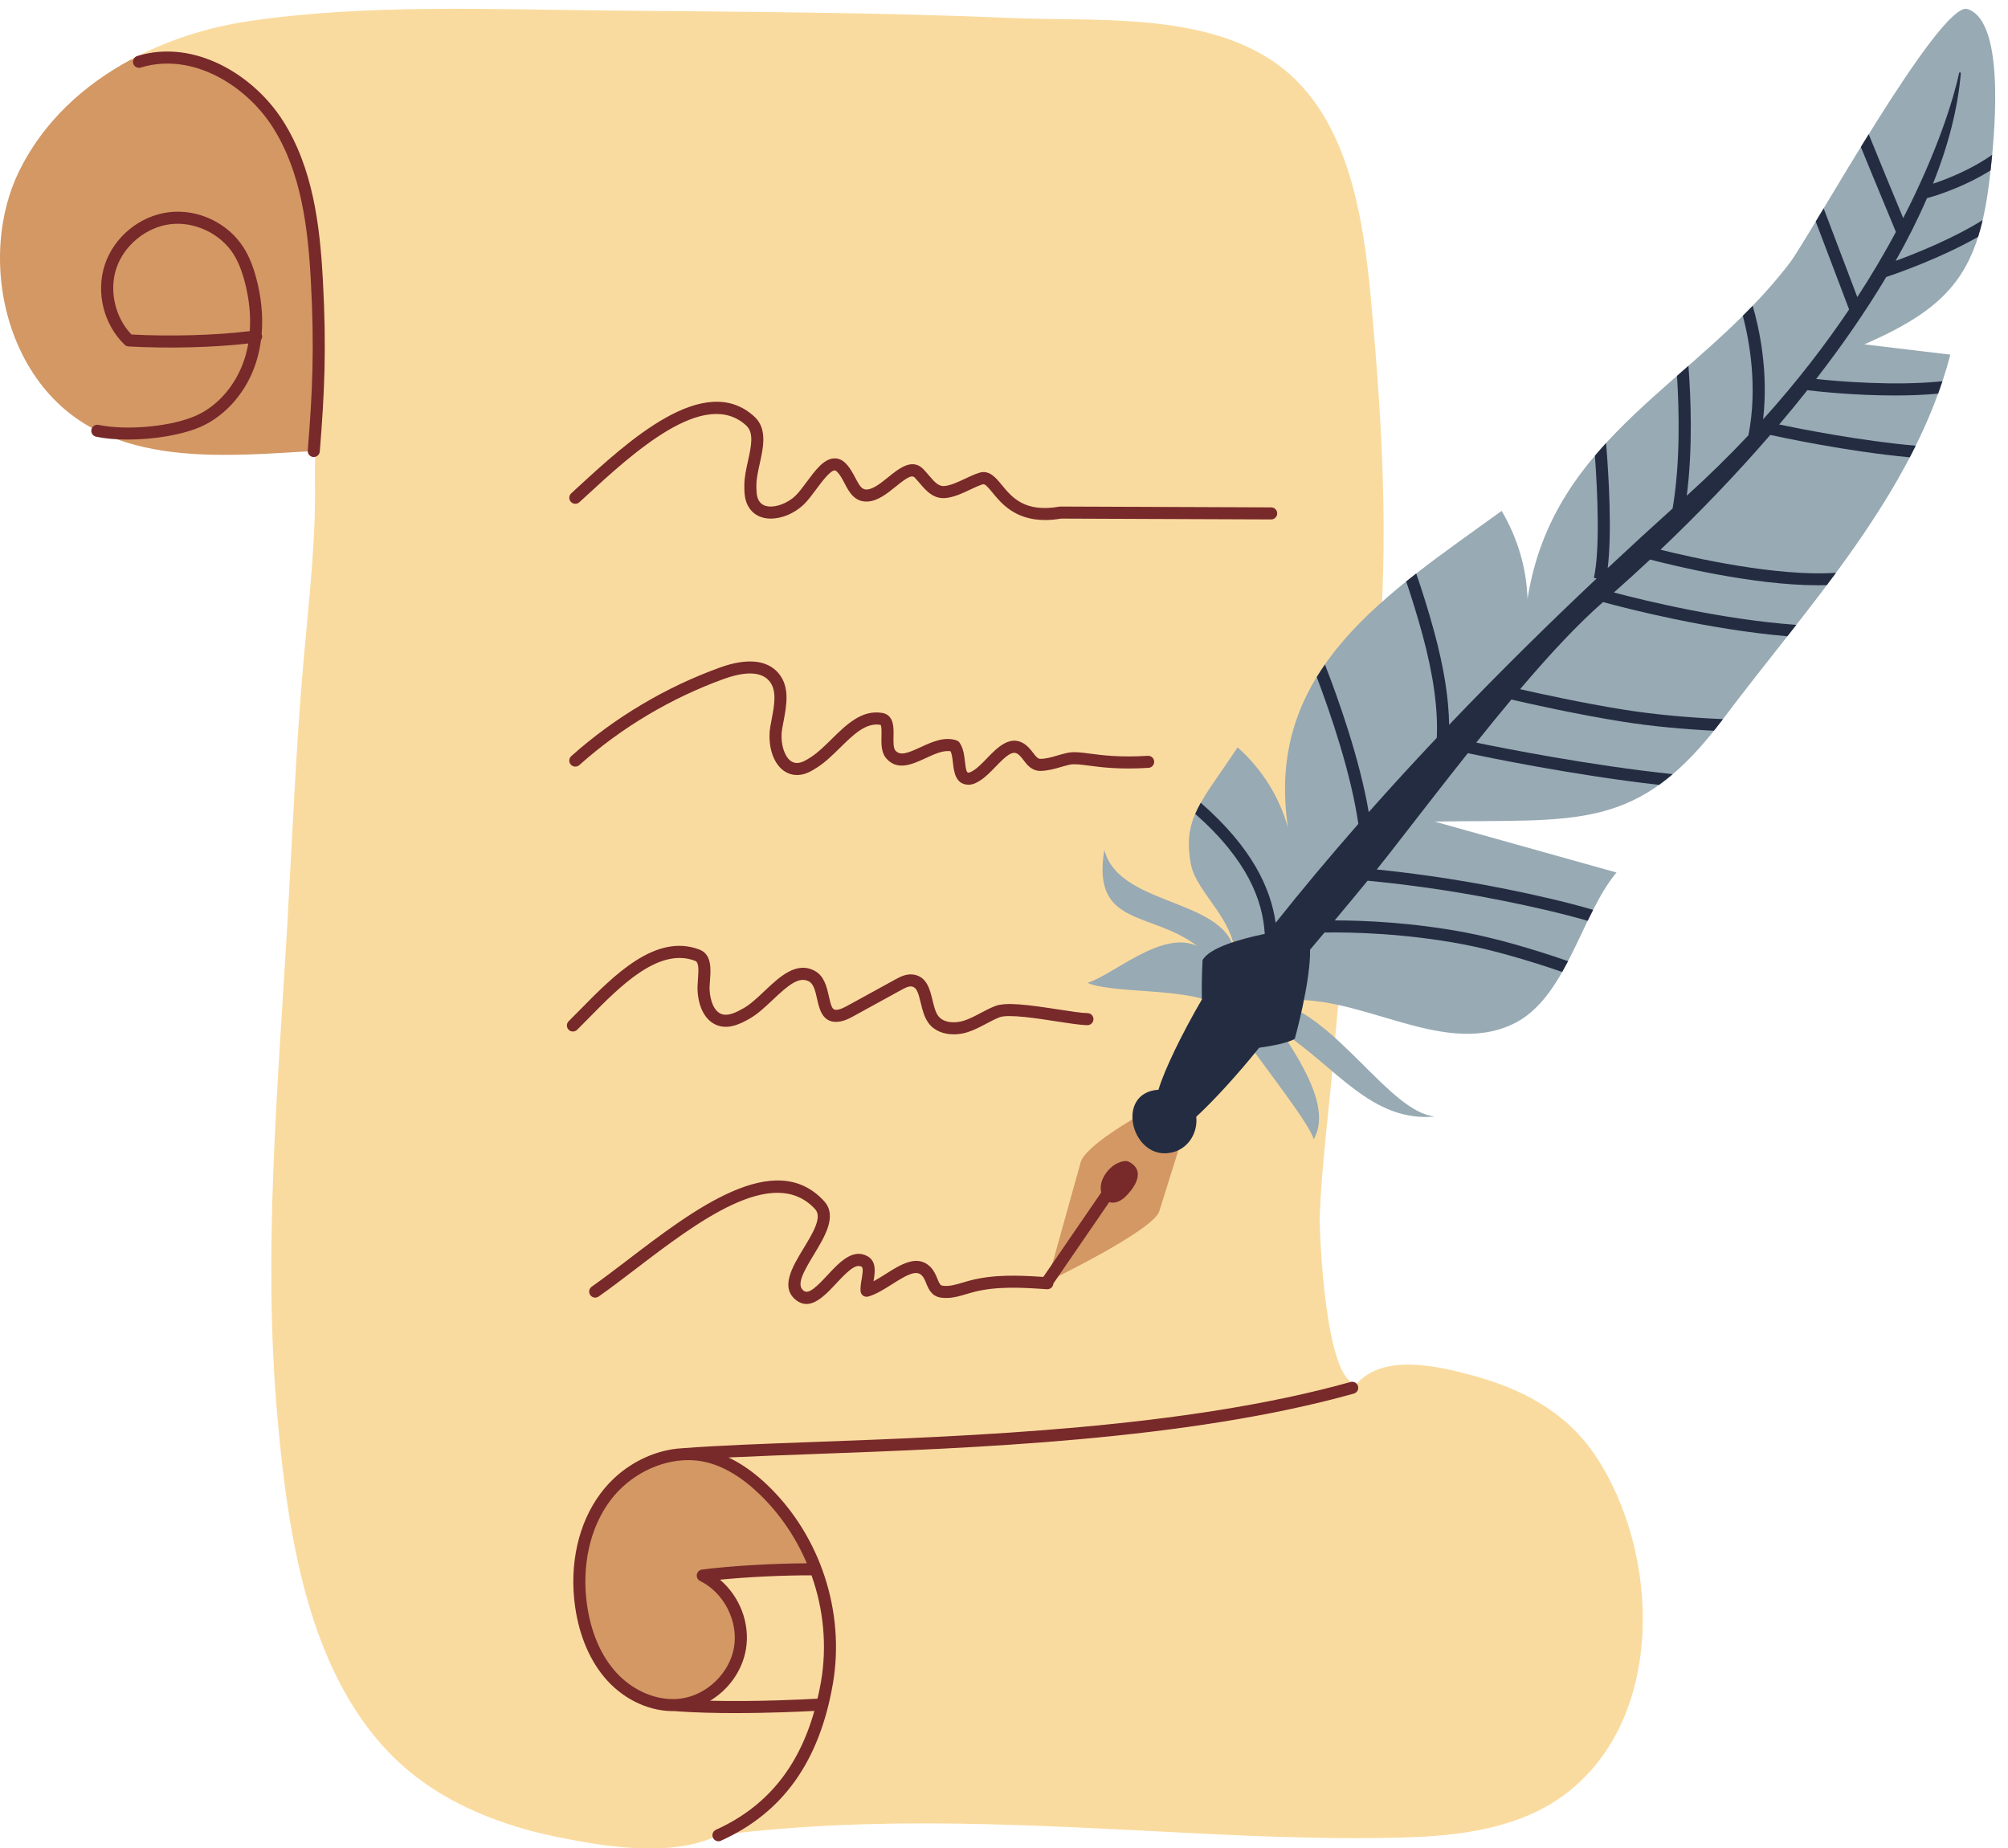 <?xml version="1.0" encoding="UTF-8"?><svg xmlns="http://www.w3.org/2000/svg" xmlns:xlink="http://www.w3.org/1999/xlink" height="463.2" preserveAspectRatio="xMidYMid meet" version="1.0" viewBox="-0.0 -2.2 503.2 463.2" width="503.2" zoomAndPan="magnify"><defs><clipPath id="a"><path d="M 0 0 L 412 0 L 412 461.07 L 0 461.07 Z M 0 0"/></clipPath></defs><g><g id="change1_1"><path d="M 78.629 110.828 C 78.652 111.184 78.664 111.539 78.688 111.895 C 78.664 111.539 78.652 111.184 78.629 110.828 Z M 173.051 357.211 C 167.27 357.211 161.324 359.031 155.32 362.66 C 154.555 363.137 136.605 374.688 140.879 402.504 L 140.898 402.645 L 140.93 402.789 C 141.164 403.898 146.969 430.016 168.969 430.016 C 170.25 430.016 171.574 429.922 172.898 429.73 L 173.254 429.684 L 173.598 429.582 C 174.285 429.383 190.418 424.527 190.688 408.742 C 190.727 407.66 190.766 402.324 187.773 396.969 L 199.906 396.191 L 212.746 398.613 L 208.008 386.656 C 207.535 385.453 196.141 357.211 173.051 357.211 Z M 64.992 12.793 C 53.137 4.422 32.746 12.777 32.695 12.793 C 32.691 12.797 32.688 12.797 32.684 12.801 C 31.988 13.176 31.301 13.559 30.617 13.957 C 30.469 14.043 30.324 14.133 30.172 14.219 C 29.637 14.535 29.102 14.855 28.574 15.18 C 28.383 15.301 28.191 15.426 27.996 15.547 C 27.52 15.852 27.043 16.156 26.57 16.473 C 26.359 16.609 26.152 16.754 25.945 16.895 C 25.492 17.203 25.043 17.516 24.598 17.832 C 24.387 17.98 24.176 18.133 23.969 18.285 C 23.527 18.605 23.09 18.938 22.656 19.27 C 22.457 19.422 22.258 19.57 22.059 19.727 C 21.609 20.078 21.164 20.441 20.723 20.805 C 20.555 20.945 20.383 21.082 20.211 21.227 C 19.699 21.656 19.195 22.098 18.695 22.539 C 18.605 22.621 18.516 22.699 18.426 22.781 C 17.828 23.32 17.238 23.875 16.66 24.438 C 16.637 24.461 16.613 24.484 16.59 24.508 C 16.055 25.031 15.527 25.562 15.008 26.105 C 14.848 26.277 14.691 26.449 14.535 26.621 C 14.156 27.023 13.785 27.43 13.418 27.844 C 13.23 28.059 13.047 28.277 12.859 28.492 C 12.531 28.871 12.211 29.254 11.895 29.641 C 11.699 29.883 11.508 30.125 11.312 30.371 C 11.016 30.746 10.723 31.125 10.434 31.508 C 10.242 31.766 10.051 32.023 9.863 32.281 C 9.586 32.668 9.309 33.059 9.039 33.453 C 8.859 33.715 8.676 33.977 8.5 34.242 C 8.23 34.652 7.965 35.066 7.707 35.48 C 7.543 35.742 7.375 36 7.219 36.262 C 6.941 36.719 6.672 37.188 6.406 37.656 C 6.277 37.883 6.145 38.109 6.02 38.336 C 5.633 39.039 5.262 39.75 4.902 40.473 C 4.605 41.078 4.316 41.691 4.047 42.312 C 1.332 48.527 -0.004 55.488 0 62.52 C 0.012 77.281 5.938 92.336 17.43 101.371 C 27.305 109.141 39.957 111.422 52.781 111.754 C 52.816 111.754 52.852 111.758 52.887 111.758 C 56.93 111.859 60.992 111.766 64.992 111.594 C 65.66 111.566 66.328 111.535 66.992 111.504 C 68.32 111.438 69.641 111.363 70.949 111.285 C 73.562 111.137 78.629 110.828 78.629 110.828 L 98.266 61.527 C 96.242 20.664 64.992 12.793 64.992 12.793 Z M 302.156 281.066 L 295.449 302.457 C 294.961 304.637 292.75 310.035 264.648 323.551 L 254.621 328.367 L 265.809 288.297 C 266.766 283.91 272.613 278.715 283.207 272.844 L 285.719 271.453 L 302.156 281.066" fill="#d39864"/></g><g clip-path="url(#a)" id="change2_1"><path d="M 296.148 283.387 L 285.648 277.246 C 285.648 277.246 271.324 285.188 270.711 289.461 L 262.465 319.012 C 262.465 319.012 289.617 305.953 290.566 301.188 Z M 204.695 391.969 L 203.32 388.504 C 203.32 388.504 187.746 348.961 157.984 366.934 C 157.984 366.934 142.035 376.883 145.855 401.738 C 145.855 401.738 151.371 427.695 172.195 424.746 C 172.195 424.746 185.484 420.891 185.648 408.598 C 185.648 408.598 186.359 397.73 176.117 392.668 L 200.215 391.125 Z M 392.02 447.621 C 380.594 456.109 365.656 457.914 351.836 458.309 C 334.695 458.797 317.277 458.141 300.164 457.293 C 259.434 455.266 220.402 452.629 180.043 457.746 C 168.25 463.41 151.77 460.648 139.547 458.164 C 126.184 455.453 112.598 450.234 102.09 441.344 C 77.508 420.543 72.191 383.027 69.508 352.844 C 65.859 311.809 69.625 270.645 71.988 229.641 C 73.262 207.551 74.133 185.379 76.074 163.336 C 77.434 147.91 79.281 132.523 78.906 117.078 C 78.906 117.117 78.91 117.156 78.91 117.195 L 79.414 68.234 C 77.395 27.371 58.309 17.477 58.309 17.477 C 46.449 9.102 32.746 12.777 32.695 12.793 C 41.906 7.824 52.16 4.617 62.324 3.105 C 91.555 -1.242 123.062 0.164 152.551 0.441 C 186.168 0.762 219.777 0.879 253.371 2.309 C 274.027 3.191 299.957 0.898 318.203 12.609 C 337.898 25.25 341.672 52.148 343.621 73.523 C 346.367 103.586 348.129 133.512 345.289 163.621 C 342.191 196.48 336.91 229.113 334.242 262.008 C 333.141 275.613 331.207 289.188 330.723 302.836 C 330.605 306.09 332.051 344.5 339.996 344.582 C 346.703 337.078 359.816 340.051 368.625 342.402 C 381.156 345.75 392.301 351.496 399.68 362.438 C 416.059 386.719 417.633 428.598 392.02 447.621 Z M 8.297 91.328 C 10.789 95.137 13.84 98.551 17.43 101.371 C 19.898 103.316 22.539 104.914 25.316 106.227 C 22.539 104.914 19.898 103.316 17.43 101.371 C 13.84 98.551 10.789 95.137 8.297 91.328 Z M 31.766 108.715 C 29.551 108.031 27.398 107.207 25.316 106.227 C 27.398 107.207 29.551 108.031 31.766 108.715 Z M 0 62.52 C 0.008 72.668 2.812 82.953 8.297 91.328 C 2.812 82.953 0.008 72.668 0 62.52" fill="#fadb9f"/></g><g id="change3_1"><path d="M 277.984 299.059 L 263.973 319.484 C 263.973 319.488 263.973 319.496 263.973 319.5 C 263.918 320.332 263.191 320.961 262.363 320.906 C 256.094 320.488 249.609 320.051 243.543 321.727 C 243.121 321.844 242.695 321.969 242.273 322.098 C 240.188 322.719 238.035 323.363 235.715 323 C 233.422 322.645 232.656 320.773 232.102 319.41 C 231.789 318.648 231.496 317.934 231.012 317.449 C 229.574 316.004 227.23 317.316 223.551 319.652 C 221.586 320.895 219.555 322.184 217.57 322.738 C 217.133 322.863 216.664 322.781 216.293 322.523 C 215.922 322.262 215.688 321.848 215.656 321.395 C 215.582 320.398 215.762 319.336 215.938 318.309 C 216.145 317.074 216.402 315.539 215.906 315.266 C 214.41 314.434 212.324 316.484 209.547 319.469 C 207.355 321.816 204.762 324.605 202.086 324.605 C 201.254 324.605 200.414 324.336 199.578 323.703 C 195.387 320.523 198.566 315.285 201.371 310.66 C 203.699 306.824 206.105 302.855 204.289 300.867 C 193.848 289.449 174.641 304.113 159.207 315.902 C 155.945 318.395 152.859 320.746 150.023 322.734 C 149.34 323.215 148.395 323.051 147.918 322.363 C 147.438 321.68 147.605 320.738 148.289 320.262 C 151.074 318.309 154.137 315.973 157.375 313.5 C 173.785 300.965 194.211 285.367 206.52 298.828 C 209.863 302.488 206.727 307.66 203.957 312.227 C 201.195 316.777 199.523 319.871 201.406 321.293 C 202.66 322.242 204.656 320.285 207.336 317.406 C 210.312 314.207 213.688 310.582 217.371 312.621 C 219.738 313.934 219.262 316.754 218.914 318.809 C 218.91 318.848 218.902 318.883 218.895 318.922 C 219.887 318.395 220.918 317.742 221.934 317.098 C 225.664 314.734 229.898 312.051 233.152 315.312 C 234.062 316.227 234.508 317.312 234.898 318.266 C 235.43 319.566 235.648 319.934 236.18 320.016 C 237.824 320.27 239.562 319.75 241.406 319.199 C 241.852 319.066 242.297 318.934 242.738 318.812 C 248.914 317.109 255.512 317.43 261.449 317.82 L 275.973 296.648 C 275.652 295.418 275.922 294.082 276.453 292.996 C 277.289 291.293 278.793 289.734 280.609 289.086 C 281.336 288.828 282.219 288.594 282.965 288.996 C 287.629 291.512 283.57 296.246 281.984 297.754 C 280.973 298.715 279.406 299.578 277.984 299.059 Z M 143.059 123.574 C 142.492 122.961 142.535 122.004 143.148 121.441 L 144.562 120.141 C 157.293 108.418 176.527 90.703 189.055 102.223 C 192.324 105.23 191.297 109.887 190.387 113.996 C 189.957 115.945 189.547 117.789 189.547 119.41 C 189.547 120.727 189.551 122.219 190.168 123.266 C 190.664 124.098 191.422 124.57 192.484 124.711 C 194.59 124.988 197.496 123.848 199.391 121.996 C 200.215 121.191 201.133 119.953 202.102 118.648 C 204.285 115.695 206.348 112.906 208.879 112.688 C 209.605 112.625 210.699 112.758 211.766 113.77 C 212.941 114.887 213.688 116.305 214.34 117.559 C 215.469 119.711 216.004 120.512 217.234 120.48 C 218.828 120.426 220.824 118.812 222.586 117.387 C 225.293 115.195 228.664 112.469 231.473 115.461 C 231.906 115.922 232.316 116.402 232.715 116.875 C 234.32 118.766 235.309 119.824 236.879 119.59 C 238.512 119.344 240.07 118.605 241.719 117.828 C 242.871 117.281 244.062 116.719 245.332 116.305 C 247.867 115.477 249.488 117.441 251.047 119.344 C 253.594 122.441 256.762 126.297 265.508 124.773 C 265.598 124.758 265.676 124.746 265.773 124.75 L 318.559 124.957 C 319.395 124.961 320.066 125.641 320.062 126.473 C 320.059 127.309 319.383 127.98 318.551 127.98 C 318.551 127.98 318.547 127.98 318.547 127.98 L 265.895 127.773 C 264.445 128.02 263.117 128.129 261.895 128.129 C 254.355 128.129 250.902 123.926 248.715 121.262 C 247.418 119.684 246.793 119.004 246.27 119.18 C 245.18 119.535 244.125 120.031 243.008 120.559 C 241.234 121.398 239.402 122.266 237.328 122.578 C 234.02 123.07 232.102 120.82 230.414 118.828 C 230.043 118.395 229.668 117.953 229.27 117.527 C 228.52 116.723 227.363 117.41 224.488 119.734 C 222.355 121.457 219.941 123.41 217.336 123.5 C 214.105 123.621 212.746 121.031 211.664 118.961 C 211.09 117.863 210.5 116.734 209.684 115.961 C 209.383 115.676 209.219 115.691 209.141 115.695 C 207.969 115.801 205.898 118.594 204.527 120.445 C 203.484 121.852 202.5 123.184 201.5 124.16 C 198.922 126.684 195.141 128.109 192.09 127.703 C 190.102 127.445 188.539 126.441 187.57 124.805 C 186.527 123.047 186.527 121.031 186.527 119.414 C 186.527 117.461 186.988 115.367 187.438 113.344 C 188.238 109.711 189 106.277 187.008 104.449 C 176.531 94.812 158.523 111.391 146.613 122.363 L 145.191 123.668 C 144.578 124.23 143.621 124.191 143.059 123.574 Z M 144.633 255.883 C 144.039 256.469 143.082 256.465 142.496 255.871 C 141.91 255.277 141.914 254.32 142.508 253.734 C 143.434 252.82 144.391 251.844 145.375 250.844 C 153.809 242.266 164.305 231.59 175.285 235.785 C 178.406 236.98 178.129 240.707 177.926 243.43 C 177.855 244.348 177.789 245.219 177.828 245.934 C 177.969 248.438 178.859 251.344 180.949 251.984 C 182.59 252.484 184.547 251.496 186.406 250.438 C 188.062 249.496 189.836 247.82 191.551 246.199 C 195.324 242.633 199.598 238.59 204.219 241.141 C 206.582 242.445 207.203 245.227 207.703 247.465 C 208.324 250.262 208.633 250.891 209.539 250.883 C 210.543 250.859 211.637 250.258 212.605 249.727 L 224.348 243.281 C 225.445 242.676 227.105 241.766 228.941 242.051 C 232.273 242.566 233.047 245.809 233.672 248.414 C 234.027 249.902 234.395 251.438 235.133 252.426 C 236.465 254.207 239.371 254.293 241.516 253.617 C 242.938 253.168 244.281 252.457 245.703 251.703 C 246.875 251.086 248.086 250.445 249.375 249.941 C 252.105 248.875 257.727 249.629 265.367 250.809 C 268.328 251.266 271.129 251.699 272.516 251.703 C 273.352 251.707 274.023 252.387 274.02 253.223 C 274.016 254.055 273.34 254.727 272.508 254.727 C 272.508 254.727 272.504 254.727 272.504 254.727 C 270.891 254.719 268.117 254.289 264.902 253.797 C 260.027 253.039 252.66 251.898 250.473 252.754 C 249.344 253.195 248.262 253.77 247.117 254.375 C 245.637 255.156 244.109 255.969 242.426 256.5 C 241.359 256.836 240.184 257.027 239.008 257.027 C 236.609 257.027 234.203 256.23 232.711 254.23 C 231.602 252.746 231.141 250.82 230.734 249.117 C 230.102 246.484 229.676 245.223 228.477 245.035 C 227.719 244.914 226.816 245.371 225.801 245.93 L 214.059 252.379 C 212.852 253.039 211.348 253.867 209.602 253.902 C 206.051 253.98 205.305 250.594 204.754 248.121 C 204.348 246.309 203.93 244.434 202.762 243.785 C 200.258 242.402 197.52 244.715 193.629 248.395 C 191.781 250.141 189.871 251.945 187.898 253.066 C 185.57 254.391 182.855 255.727 180.066 254.871 C 177.027 253.941 175.062 250.66 174.812 246.098 C 174.762 245.188 174.836 244.18 174.91 243.203 C 175.09 240.82 175.148 238.969 174.207 238.609 C 165.066 235.117 155.344 245.012 147.531 252.961 C 146.535 253.973 145.566 254.957 144.633 255.883 Z M 287.82 190.238 C 280.566 190.691 276.07 190.102 272.789 189.672 C 270.738 189.402 269.262 189.207 268.109 189.441 C 267.336 189.598 266.562 189.824 265.746 190.062 C 264.148 190.531 262.48 190.988 260.703 191.004 C 258.535 190.988 257.402 189.504 256.496 188.312 C 255.988 187.648 255.508 187.02 254.906 186.676 C 253.562 185.898 251.891 187.473 249.484 189.961 C 248.242 191.246 246.957 192.578 245.594 193.43 C 244.926 193.848 243.934 194.469 242.727 194.469 C 242.684 194.469 242.645 194.465 242.602 194.465 C 239.418 194.355 239.055 191.156 238.812 189.039 C 238.691 187.969 238.562 186.863 238.223 186.09 C 236.395 185.758 234.148 186.797 231.973 187.805 C 228.68 189.328 224.945 191.059 222.148 187.926 C 220.793 186.41 220.848 184.191 220.895 182.234 C 220.914 181.367 220.957 179.754 220.668 179.477 C 220.664 179.477 220.637 179.461 220.562 179.449 C 216.945 178.867 213.816 181.949 210.504 185.215 C 208.73 186.957 206.898 188.762 204.91 190.051 C 203.609 190.891 201.992 191.941 200.031 192.031 C 198.207 192.105 196.578 191.402 195.316 189.98 C 193.012 187.375 192.496 183.117 193.012 180.051 C 193.117 179.41 193.242 178.762 193.371 178.098 C 194.055 174.504 194.762 170.785 192.758 168.445 C 190.277 165.551 185.238 166.57 181.445 167.938 C 168.215 172.703 155.672 180.176 145.18 189.547 C 144.555 190.102 143.598 190.047 143.043 189.426 C 142.488 188.805 142.543 187.848 143.164 187.293 C 153.945 177.668 166.828 169.992 180.422 165.094 C 187.145 162.672 192.199 163.152 195.055 166.477 C 198.004 169.922 197.117 174.566 196.34 178.664 C 196.215 179.305 196.098 179.934 195.992 180.551 C 195.531 183.297 196.199 186.418 197.578 187.977 C 198.23 188.715 198.988 189.059 199.895 189.012 C 201.035 188.961 202.223 188.191 203.27 187.512 C 204.996 186.395 206.641 184.773 208.383 183.059 C 212.086 179.41 215.918 175.637 221.043 176.465 C 224.047 176.949 223.969 180.176 223.914 182.309 C 223.883 183.703 223.844 185.289 224.398 185.91 C 225.574 187.23 227.305 186.633 230.703 185.062 C 233.496 183.77 236.66 182.305 239.715 183.363 C 240.02 183.469 240.277 183.664 240.461 183.926 C 241.43 185.312 241.633 187.109 241.816 188.699 C 242.062 190.863 242.246 191.43 242.707 191.445 C 243.066 191.434 243.594 191.117 243.992 190.867 C 245.043 190.211 246.195 189.016 247.312 187.859 C 249.812 185.27 252.93 182.047 256.418 184.059 C 257.543 184.707 258.262 185.648 258.898 186.48 C 259.727 187.566 260.098 187.977 260.727 187.98 C 262.086 187.977 263.445 187.59 264.898 187.164 C 265.738 186.918 266.609 186.66 267.512 186.48 C 269.148 186.145 270.84 186.367 273.18 186.676 C 276.344 187.09 280.668 187.656 287.633 187.223 C 288.473 187.168 289.184 187.801 289.234 188.637 C 289.289 189.469 288.656 190.184 287.82 190.238 Z M 62.594 80.789 C 54.164 81.832 42.777 82.164 32.945 81.637 C 28.855 77.395 27.289 70.668 29.148 65.074 C 31.062 59.305 36.609 54.75 42.641 53.992 C 48.668 53.238 55.172 56.281 58.453 61.398 C 59.641 63.254 60.555 65.484 61.328 68.418 C 62.453 72.672 62.875 76.855 62.594 80.789 Z M 64.25 67.645 C 63.395 64.398 62.359 61.898 60.996 59.77 C 57.051 53.609 49.52 50.086 42.266 50.996 C 35.008 51.906 28.582 57.18 26.277 64.121 C 23.973 71.062 25.969 79.133 31.242 84.203 C 31.5 84.453 31.84 84.602 32.203 84.621 C 42.039 85.184 53.535 84.891 62.223 83.879 C 61.996 85.191 61.684 86.473 61.289 87.711 C 59.246 94.105 54.758 99.41 49.273 101.906 C 43.156 104.688 31.898 105.777 24.691 104.289 C 23.871 104.117 23.074 104.645 22.906 105.465 C 22.738 106.281 23.262 107.078 24.078 107.246 C 26.422 107.734 29.164 107.961 32.035 107.961 C 38.641 107.961 45.922 106.75 50.527 104.656 C 56.773 101.816 61.871 95.824 64.168 88.629 C 64.746 86.82 65.16 84.938 65.41 82.996 C 65.633 82.691 65.742 82.301 65.684 81.898 C 65.664 81.754 65.625 81.621 65.57 81.496 C 65.945 77.082 65.508 72.398 64.25 67.645 Z M 80.922 68.156 C 81.832 84.969 81.344 96.168 80.137 110.953 C 80.07 111.742 79.41 112.34 78.629 112.34 C 78.59 112.34 78.547 112.34 78.504 112.336 C 77.672 112.27 77.055 111.539 77.121 110.707 C 78.324 96.055 78.805 84.957 77.906 68.316 C 77.184 54.934 75.527 40.992 68.363 29.703 C 61.727 19.254 48.227 10.754 35.273 14.73 C 34.473 14.973 33.629 14.523 33.383 13.727 C 33.141 12.93 33.59 12.086 34.387 11.84 C 48.785 7.422 63.664 16.664 70.914 28.086 C 78.453 39.957 80.18 54.359 80.922 68.156 Z M 202.191 389.594 C 193.48 389.633 182.785 390.266 175.918 391.168 C 175.258 391.258 174.734 391.766 174.625 392.422 C 174.516 393.078 174.852 393.73 175.449 394.023 C 181.391 396.945 185.047 404.074 183.953 410.602 C 182.859 417.133 177.086 422.684 170.516 423.512 C 164.895 424.227 158.715 421.695 154.387 416.922 C 150.605 412.75 148.09 406.91 147.109 400.031 C 145.707 390.172 147.852 380.602 152.996 373.781 C 157.723 367.512 165.281 363.734 172.477 363.734 C 173.922 363.734 175.352 363.887 176.738 364.199 C 181.262 365.227 185.832 367.941 190.328 372.27 C 195.438 377.188 199.445 383.125 202.191 389.594 Z M 205.734 419.297 C 205.48 420.75 205.184 422.148 204.867 423.523 C 201.586 423.707 189.566 424.316 177.949 424.039 C 182.586 421.262 186.027 416.52 186.934 411.102 C 188.016 404.625 185.363 397.883 180.422 393.699 C 187.273 393.031 196.113 392.582 203.367 392.613 C 206.383 401.098 207.285 410.336 205.734 419.297 Z M 340.316 345.203 C 340.094 344.398 339.254 343.93 338.453 344.152 C 296.945 355.766 243.297 357.738 204.125 359.18 C 191.188 359.652 179.934 360.066 171.035 360.75 C 170.586 360.773 170.137 360.805 169.688 360.855 C 169.664 360.855 169.641 360.859 169.621 360.859 C 169.598 360.863 169.574 360.871 169.555 360.871 C 162.363 361.707 155.316 365.68 150.586 371.961 C 144.961 379.422 142.605 389.809 144.117 400.457 C 145.184 407.934 147.957 414.328 152.145 418.949 C 156.699 423.977 163.094 426.816 169.191 426.633 C 169.27 426.652 169.352 426.668 169.434 426.676 C 174.117 427.016 179.277 427.133 184.211 427.133 C 192.766 427.133 200.621 426.773 204.078 426.594 C 200.031 440.941 191.926 450.73 179.422 456.367 C 178.66 456.711 178.32 457.605 178.664 458.367 C 178.918 458.926 179.469 459.258 180.043 459.258 C 180.25 459.258 180.461 459.215 180.664 459.121 C 196.168 452.129 205.344 439.273 208.711 419.812 C 211.824 401.812 205.586 382.762 192.422 370.094 C 189.191 366.984 185.895 364.648 182.57 363.074 C 189.055 362.758 196.328 362.488 204.234 362.199 C 243.562 360.75 297.418 358.77 339.27 347.062 C 340.07 346.84 340.539 346.008 340.316 345.203" fill="#78292a"/></g><g id="change4_1"><path d="M 309.484 240.004 C 309.426 240.504 309.355 241.008 309.246 241.523 C 309.355 240.996 309.426 240.496 309.484 240.004 Z M 498.723 41.484 C 499.477 34.668 503.168 3.34 493.059 0.066 C 486.215 -2.152 453.449 57.176 448.605 63.555 C 425.441 94.078 389.227 106.867 382.793 147.922 C 382.535 140.176 380.379 132.812 376.316 125.836 C 347.852 146.504 316.746 165.555 322.781 205.273 C 320.562 197.43 316.355 190.707 310.156 185.105 C 301.004 198.836 296.344 202.891 298.402 214.238 C 299.805 221.98 310.492 228.629 309.527 239.578 C 311.035 222.402 280.613 226.062 276.742 210.781 C 273.496 230.23 288.406 226.008 300.047 234.906 C 291.285 230.797 279.453 241.832 272.508 244.145 C 280.363 247.324 303.207 244.703 307.73 252.008 C 312.527 259.75 328.352 279.223 329.199 283.355 C 333.859 275.34 325.312 263 321.02 256.184 C 334.875 265.281 343.754 279.117 359.613 277.625 C 348.344 276.633 335.18 252.742 319.797 248.805 C 339.465 245.555 360.645 263.066 378.98 254.523 C 392.508 248.219 395.996 227.383 405.086 216.465 C 389.895 212.211 374.707 207.957 359.516 203.703 C 395.539 203.055 410.406 206.559 431.926 177.824 C 452.691 150.098 479.625 121.594 488.75 86.68 C 481.566 85.82 474.379 84.961 467.195 84.102 C 489.262 74.484 496.055 65.598 498.723 41.484" fill="#98aab3"/></g><g id="change5_1"><path d="M 482.898 47.461 C 480.645 52.676 478.004 57.926 475.039 63.18 C 480.344 61.234 489.492 57.555 496.848 52.957 C 496.504 54.426 496.129 55.828 495.711 57.156 C 486.574 62.363 476.09 66.078 472.691 67.219 C 467.57 75.816 461.621 84.391 455.113 92.793 C 460.93 93.398 474.973 94.578 486.77 93.348 C 486.426 94.387 486.062 95.426 485.688 96.453 C 482.102 96.785 478.391 96.914 474.797 96.914 C 464.84 96.914 455.816 95.941 452.918 95.594 C 450.629 98.484 448.273 101.352 445.867 104.188 C 451.02 105.27 466.176 108.285 480.066 109.508 C 479.586 110.484 479.094 111.453 478.59 112.418 C 462.773 110.938 446.055 107.336 443.629 106.801 C 434.91 116.883 425.57 126.57 416.113 135.57 C 423.957 137.52 445.344 142.379 460.094 141.355 C 459.332 142.387 458.566 143.418 457.797 144.445 C 457.07 144.465 456.34 144.48 455.594 144.48 C 439.199 144.48 418.766 139.41 413.512 138.031 C 410.488 140.859 407.461 143.613 404.441 146.289 C 412.453 148.406 431.691 153.07 450.148 154.406 C 449.406 155.359 448.66 156.309 447.918 157.258 C 428.105 155.57 407.984 150.398 401.719 148.688 C 395.227 154.383 388.277 161.867 380.934 170.52 C 385.871 171.648 396.574 174.004 407.031 175.672 C 414.988 176.941 423.574 177.672 431.77 178.027 C 431.008 179.039 430.254 180.004 429.508 180.938 C 421.855 180.551 413.941 179.836 406.555 178.656 C 394.773 176.773 382.688 174.035 378.746 173.117 C 375.867 176.562 372.93 180.172 369.938 183.914 C 376.738 185.316 398.75 189.684 419.191 191.812 C 418.043 192.789 416.895 193.684 415.746 194.504 C 394.184 192.066 372.055 187.461 367.828 186.562 C 361.441 194.602 354.816 203.188 347.98 211.977 C 347.168 213.02 346.164 214.281 345.008 215.711 C 351.367 216.348 363.664 217.812 377.715 220.672 C 384.488 222.051 391.934 223.691 399.23 225.824 C 398.77 226.727 398.316 227.645 397.867 228.574 C 390.836 226.543 383.656 224.969 377.109 223.633 C 361.492 220.453 348.09 219.02 342.715 218.523 C 340.336 221.43 337.523 224.816 334.469 228.469 C 341.906 228.484 354.074 228.996 367.348 231.52 C 374.602 232.898 383.828 235.516 392.949 238.684 C 392.473 239.602 391.984 240.504 391.484 241.391 C 382.617 238.336 373.664 235.797 366.785 234.488 C 352.051 231.688 338.73 231.406 331.926 231.5 C 330.742 232.91 329.531 234.352 328.301 235.809 C 328.445 243.875 324.473 258.141 324.473 258.141 C 322.992 259.078 319.375 259.844 315.527 260.395 C 310.148 267.121 303.988 273.816 299.777 277.68 C 300.195 281.383 298.082 285.426 294.039 286.539 C 283.77 289.363 279.004 271.645 290.316 270.902 C 291.777 265.898 296.418 256.434 301.18 248.309 C 301.086 243.105 301.359 238.43 301.359 238.43 C 303.082 235.309 310.742 233.141 316.945 231.855 C 316.434 223.469 312.668 213.375 299.523 201.773 C 299.918 200.859 300.371 199.945 300.906 198.996 C 313.941 210.371 318.488 220.633 319.672 229.074 C 326.391 220.617 333.336 212.344 340.395 204.289 C 338.598 191.742 333.504 176.809 329.977 167.477 C 330.625 166.41 331.312 165.367 332.027 164.336 C 335.379 172.961 340.73 187.996 343 201.34 C 348.641 194.977 354.34 188.762 360.051 182.715 C 360.402 175.605 359.215 166.965 356.484 156.91 C 355.148 151.992 353.719 147.445 352.391 143.523 C 353.223 142.855 354.059 142.191 354.902 141.531 C 356.348 145.73 357.93 150.703 359.402 156.121 C 361.828 165.059 363.066 172.773 363.145 179.453 C 375.684 166.312 388.203 154.008 400.117 142.777 L 399.43 142.629 C 400.953 135.551 400.391 121.918 399.684 112.012 C 400.598 110.934 401.527 109.867 402.484 108.824 C 403.203 117.785 403.961 131.438 402.887 140.172 C 408.48 134.934 413.922 129.949 419.156 125.227 C 421.094 113.801 420.812 100.766 420.25 92.004 C 421.203 91.164 422.16 90.324 423.121 89.48 C 423.727 97.43 424.23 110.117 422.695 122.031 C 428.27 117 433.406 111.934 438.156 106.887 C 440.504 94.902 438.449 83.418 436.754 76.938 C 437.582 76.113 438.402 75.281 439.219 74.438 C 440.852 80.043 443.223 90.867 441.828 102.898 C 450.309 93.488 457.434 84.199 463.383 75.355 C 459.516 65.215 456.852 58.191 455.016 53.32 C 455.645 52.273 456.312 51.168 457.004 50.016 C 459.367 56.297 462.672 65.004 465.438 72.262 C 469.152 66.551 472.363 61.059 475.152 55.859 L 475.094 55.887 C 475.094 55.887 471.859 48.117 468.652 40.312 C 467.762 38.145 466.992 36.27 466.324 34.633 C 466.977 33.57 467.633 32.508 468.297 31.441 C 470.699 37.383 474.109 45.648 476.941 52.461 C 485.719 35.395 489.695 22.039 490.957 16.074 C 491.012 15.824 491.398 15.922 491.375 16.18 C 490.617 25.113 488.172 34.406 484.406 43.844 C 487.668 42.762 493.797 40.418 499.238 36.586 C 499.09 38.148 498.945 39.473 498.832 40.5 C 491.426 45.145 483.742 47.242 482.898 47.461" fill="#242c42"/></g></g></svg>